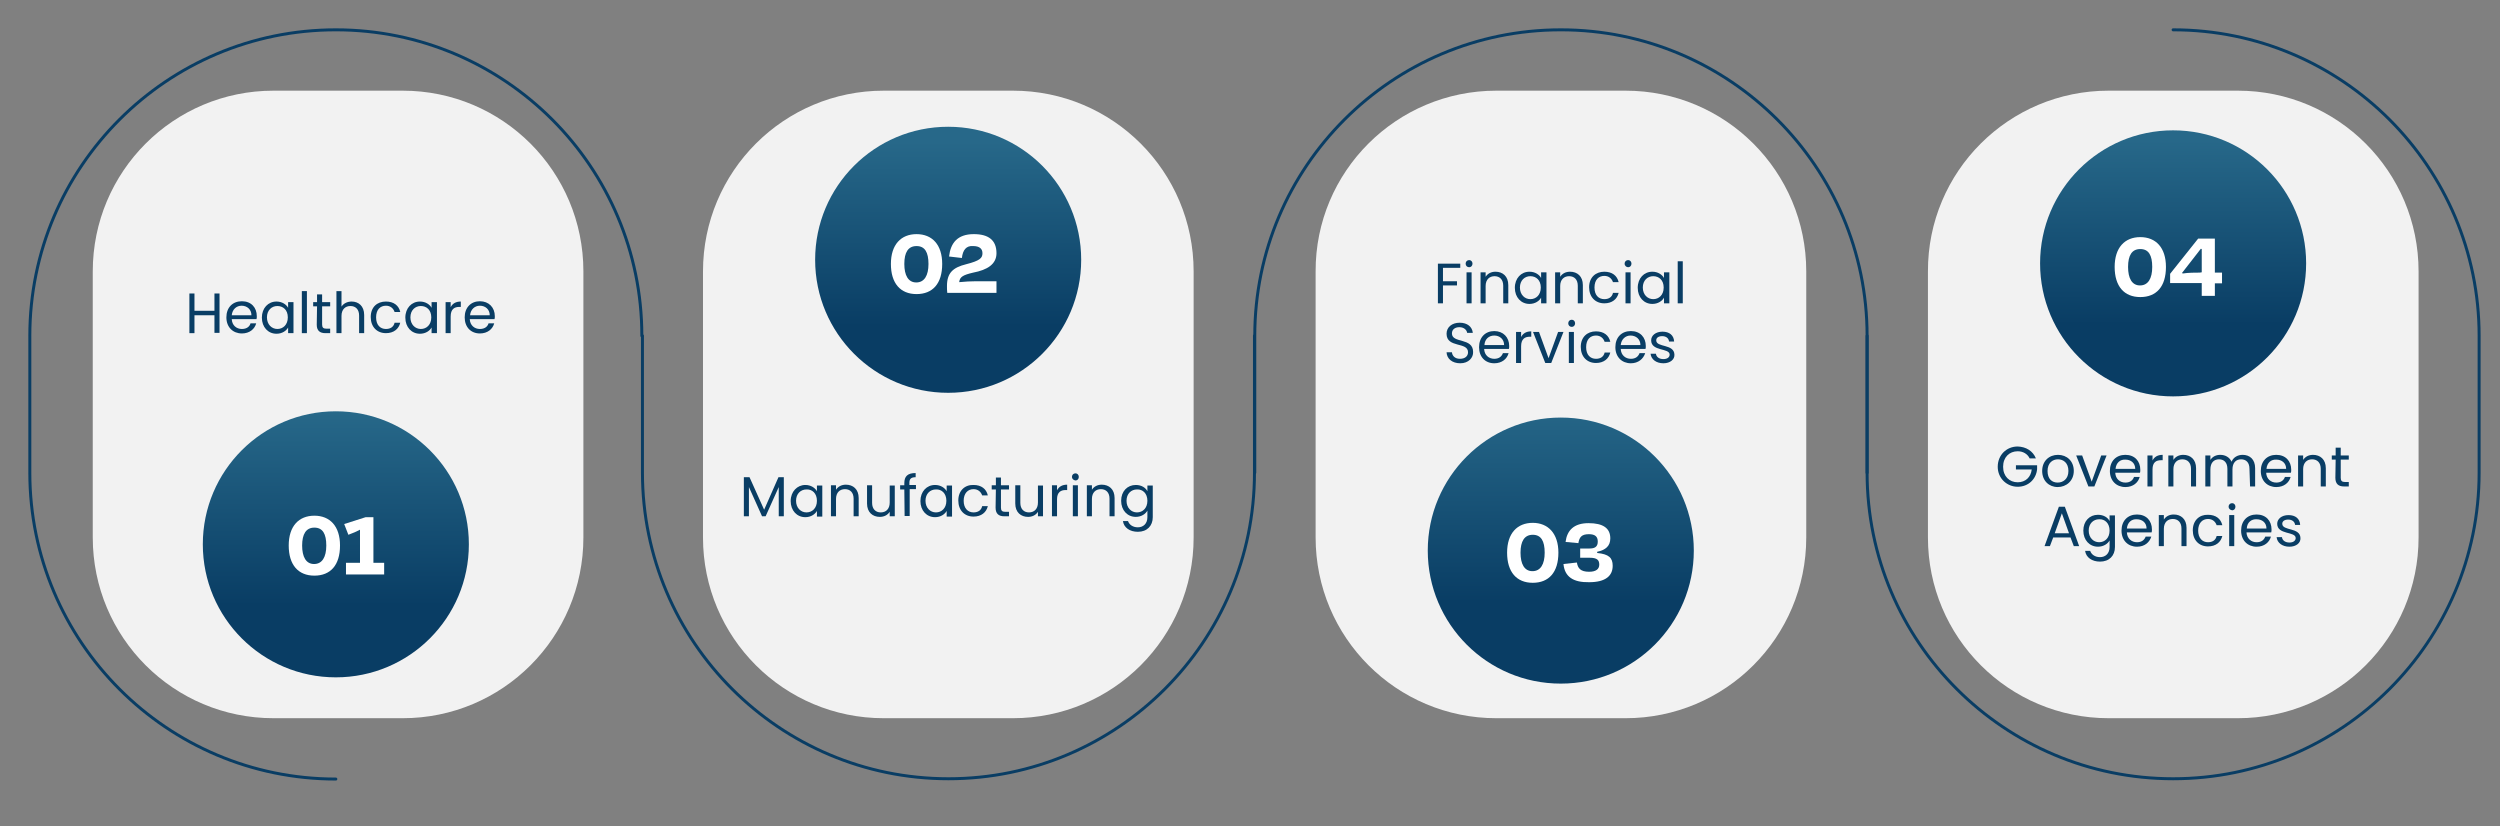 <?xml version="1.0" encoding="UTF-8"?>
<!-- Generator: Adobe Illustrator 27.7.0, SVG Export Plug-In . SVG Version: 6.00 Build 0)  -->
<svg xmlns="http://www.w3.org/2000/svg" xmlns:xlink="http://www.w3.org/1999/xlink" version="1.1" id="Layer_1" x="0px" y="0px" viewBox="0 0 838.2 277.1" style="enable-background:new 0 0 838.2 277.1;" xml:space="preserve">
<rect x="0" y="0" width="838.2" height="277.1" fill="#808080" stroke="none"/>
<style type="text/css">
	.st0{fill:none;stroke:#093D64;stroke-linecap:round;stroke-linejoin:round;}
	.st1{fill:#F2F2F2;}
	.st2{fill:url(#SVGID_1_);}
	.st3{fill:url(#SVGID_00000071541679653187157890000016322153973194846858_);}
	.st4{fill:url(#SVGID_00000080914864639962301330000010187438590515708571_);}
	.st5{fill:url(#SVGID_00000087379830262093298200000016809408430316708246_);}
	.st6{fill:#FFFFFF;}
	.st7{fill:#093D64;}
</style>
<g>
	<g id="Layer_1_00000052815558935640263620000004562375816169388965_">
		<g>
			<g>
				<g>
					<g>
						<path class="st0" d="M112.6,261.2C56,261.2,10,215.1,10,158.5v-45.9C10,56,56,10,112.6,10s102.6,46,102.6,102.6"></path>
						<path class="st0" d="M420.6,112.6v45.9c0,56.6-46,102.6-102.6,102.6s-102.6-46-102.6-102.6v-45.9"></path>
						<path class="st0" d="M420.7,158.5v-45.9C420.7,56,466.7,10,523.3,10S626,56,626,112.6v45.9"></path>
						<path class="st0" d="M728.6,10c56.6,0,102.6,46,102.6,102.6v45.9c0,56.6-46,102.6-102.6,102.6S626,215.1,626,158.5v-45.9"></path>
					</g>
					<g>
						<g>
							<path class="st1" d="M91.7,30.4h43.3c33.5,0,60.6,27.1,60.6,60.6v89.2c0,33.5-27.1,60.6-60.6,60.6H91.7         c-33.5,0-60.6-27.1-60.6-60.6V91C31.1,57.5,58.2,30.4,91.7,30.4z"></path>
						</g>
						<g>
							<path class="st1" d="M296.3,30.4h43.3c33.5,0,60.6,27.1,60.6,60.6v89.2c0,33.5-27.1,60.6-60.6,60.6h-43.3         c-33.5,0-60.6-27.1-60.6-60.6V91C235.7,57.5,262.8,30.4,296.3,30.4z"></path>
						</g>
						<g>
							<path class="st1" d="M501.7,30.4H545c33.5,0,60.6,27.1,60.6,60.6v89.2c0,33.5-27.1,60.6-60.6,60.6h-43.3         c-33.5,0-60.6-27.1-60.6-60.6V91C441,57.5,468.2,30.4,501.7,30.4z"></path>
						</g>
						<g>
							<path class="st1" d="M707,30.4h43.3c33.5,0,60.6,27.1,60.6,60.6v89.2c0,33.5-27.1,60.6-60.6,60.6H707         c-33.5,0-60.6-27.1-60.6-60.6V91C646.3,57.5,673.5,30.4,707,30.4z"></path>
						</g>
					</g>
					<g>
						
							<linearGradient id="SVGID_1_" gradientUnits="userSpaceOnUse" x1="112.614" y1="50.63" x2="112.614" y2="141.73" gradientTransform="matrix(1 0 0 -1 2.283678e-03 280.002)">
							<stop offset="0.29" style="stop-color:#093D64"></stop>
							<stop offset="1" style="stop-color:#276889"></stop>
						</linearGradient>
						<circle class="st2" cx="112.6" cy="182.5" r="44.6"></circle>
						
							<linearGradient id="SVGID_00000105426424941977004600000015436925921226889119_" gradientUnits="userSpaceOnUse" x1="317.93" y1="145.3" x2="317.93" y2="232.54" gradientTransform="matrix(1 0 0 -1 0 280)">
							<stop offset="0.29" style="stop-color:#093D64"></stop>
							<stop offset="1" style="stop-color:#276889"></stop>
						</linearGradient>
						<circle style="fill:url(#SVGID_00000105426424941977004600000015436925921226889119_);" cx="317.9" cy="87.1" r="44.6"></circle>
						
							<linearGradient id="SVGID_00000082348356913949215560000014566107651025233574_" gradientUnits="userSpaceOnUse" x1="728.6" y1="145.89" x2="728.6" y2="233.05" gradientTransform="matrix(1 0 0 -1 0 280)">
							<stop offset="0.29" style="stop-color:#093D64"></stop>
							<stop offset="1" style="stop-color:#276889"></stop>
						</linearGradient>
						<circle style="fill:url(#SVGID_00000082348356913949215560000014566107651025233574_);" cx="728.6" cy="88.3" r="44.6"></circle>
						
							<linearGradient id="SVGID_00000116221611115798033530000015976703324410536577_" gradientUnits="userSpaceOnUse" x1="523.31" y1="50.04" x2="523.31" y2="146.04" gradientTransform="matrix(1 0 0 -1 0 280)">
							<stop offset="0.29" style="stop-color:#093D64"></stop>
							<stop offset="1" style="stop-color:#276889"></stop>
						</linearGradient>
						<circle style="fill:url(#SVGID_00000116221611115798033530000015976703324410536577_);" cx="523.3" cy="184.6" r="44.6"></circle>
					</g>
				</g>
				<g>
					<g>
						<path class="st6" d="M114,182.9c0,6.6-3.2,10.1-8.6,10.1s-8.6-3.6-8.6-10.1s3.4-10,8.6-10S114,176.4,114,182.9z M101.3,182.9        c0,3.8,1.3,6.2,4,6.2s4.1-2.3,4.1-6.2s-1.2-6-4-6S101.3,179.1,101.3,182.9z"></path>
						<path class="st6" d="M116,192.6v-3.9h4.7v-11.1c-1.1,0.6-2.3,1.1-3.9,1.7l-1.4-3.6l7.2-2.3h2.6v15.3h3.6v3.9L116,192.6        L116,192.6z"></path>
					</g>
					<g>
						<path class="st6" d="M315.9,88.5c0,6.6-3.2,10.1-8.6,10.1s-8.6-3.6-8.6-10.1s3.4-10,8.6-10S315.9,82,315.9,88.5z M303.2,88.5        c0,3.8,1.3,6.2,4,6.2s4.1-2.3,4.1-6.2s-1.2-6-4-6S303.2,84.6,303.2,88.5z"></path>
						<path class="st6" d="M322.5,86.5l-4.3-0.5c0.5-4.5,2.8-7.5,8.3-7.5c4.9,0,7.6,2,7.6,6.4c0,3.7-3.1,5.6-7.8,6.5        c-3.4,0.8-4.5,1.4-4.7,3.2c1.8-0.2,4.1-0.3,5.5-0.3h7v3.9h-16.5c-0.1-0.8-0.1-1.5-0.1-2.3c0-4.4,2-6.2,6.4-7.3        c4.7-1.2,5.5-2.1,5.5-3.7c0-1.4-0.9-2.4-3.1-2.4C324,82.3,322.8,83.8,322.5,86.5z"></path>
					</g>
					<g>
						<path class="st6" d="M726.2,89.5c0,6.6-3.2,10.1-8.6,10.1s-8.6-3.6-8.6-10.1s3.4-10,8.6-10S726.2,83,726.2,89.5z M713.5,89.5        c0,3.8,1.3,6.2,4,6.2s4.1-2.3,4.1-6.2s-1.2-6-4-6S713.5,85.6,713.5,89.5L713.5,89.5z"></path>
						<path class="st6" d="M742.6,94.9v4.3h-4.4v-4.3h-10.6v-3.1l9.4-11.8h5.6v11.4h2.4v3.6H742.6L742.6,94.9z M738.2,91.3v-7.8        l-0.3-0.1l-6.3,8.1l0.2,0.2c2-0.3,4.1-0.3,5.7-0.3L738.2,91.3L738.2,91.3z"></path>
					</g>
					<g>
						<path class="st6" d="M522.5,185.3c0,6.6-3.2,10.1-8.6,10.1s-8.6-3.6-8.6-10.1s3.4-10,8.6-10        C519,175.3,522.5,178.8,522.5,185.3z M509.8,185.3c0,3.8,1.3,6.2,4,6.2s4.1-2.3,4.1-6.2s-1.2-6-4-6S509.8,181.5,509.8,185.3        L509.8,185.3z"></path>
						<path class="st6" d="M524.2,189.1l4.5-0.5c0.3,1.9,1.2,3.1,4.1,3.1c2.3,0,3.4-0.9,3.4-2.4s-0.7-2.3-3.2-2.3h-3.2v-3.1h3.2        c1.7,0,2.7-0.6,2.7-2.3s-0.9-2.5-3-2.5c-2.5,0-3.2,1.1-3.5,3l-4.3-0.4c0.5-3.9,2.8-6.3,7.7-6.3s7.3,1.7,7.3,5.1        c0,2.6-1.6,3.9-4.4,4.5v0.4c3.9,0.4,5.2,1.6,5.2,4.3c0,3.3-2.3,5.5-7.9,5.5C527.5,195.3,524.6,193.4,524.2,189.1L524.2,189.1z        "></path>
					</g>
				</g>
			</g>
			<g>
				<g>
					<path class="st7" d="M71.9,105.7h-6.7v6h-1.7V98.4h1.7v5.8h6.7v-5.8h1.7v13.2h-1.7V105.7z"></path>
					<path class="st7" d="M81.1,111.8c-3,0-5.2-2.1-5.2-5.4s2.1-5.4,5.2-5.4s5,2.1,5,5c0,0.4,0,0.7-0.1,1h-8.3       c0.1,2.1,1.6,3.3,3.4,3.3c1.6,0,2.6-0.8,2.9-1.9h1.9C85.4,110.3,83.7,111.8,81.1,111.8L81.1,111.8z M77.7,105.7h6.6       c0-2-1.5-3.2-3.3-3.2C79.3,102.5,77.9,103.7,77.7,105.7L77.7,105.7z"></path>
					<path class="st7" d="M92.7,101.1c1.9,0,3.3,1,3.9,2.1v-1.9h1.8v10.4h-1.8v-1.9c-0.6,1.1-2,2.1-3.9,2.1c-2.8,0-4.9-2.2-4.9-5.4       S89.9,101.1,92.7,101.1L92.7,101.1z M93,102.6c-1.9,0-3.5,1.4-3.5,3.8s1.6,3.9,3.5,3.9s3.5-1.4,3.5-3.9S94.9,102.6,93,102.6       L93,102.6z"></path>
					<path class="st7" d="M101.2,97.6h1.7v14.1h-1.7V97.6z"></path>
					<path class="st7" d="M106.3,102.7h-1.3v-1.4h1.3v-2.6h1.7v2.6h2.7v1.4H108v6.1c0,1,0.4,1.4,1.4,1.4h1.3v1.5h-1.6       c-1.8,0-2.9-0.8-2.9-2.8L106.3,102.7L106.3,102.7z"></path>
					<path class="st7" d="M112.8,97.6h1.7v5.2c0.7-1.1,2-1.7,3.4-1.7c2.3,0,4.2,1.5,4.2,4.5v6.1h-1.7v-5.9c0-2.1-1.2-3.2-2.9-3.2       s-3,1.1-3,3.3v5.8h-1.7C112.8,111.7,112.8,97.6,112.8,97.6z"></path>
					<path class="st7" d="M129.4,101.1c2.6,0,4.3,1.3,4.8,3.5h-1.9c-0.4-1.2-1.4-2.1-2.9-2.1c-1.9,0-3.3,1.3-3.3,3.9       s1.4,3.9,3.3,3.9c1.5,0,2.6-0.7,2.9-2.1h1.9c-0.5,2.1-2.2,3.5-4.8,3.5c-3,0-5.1-2.1-5.1-5.4S126.4,101.1,129.4,101.1       L129.4,101.1z"></path>
					<path class="st7" d="M140.8,101.1c1.9,0,3.3,1,3.9,2.1v-1.9h1.8v10.4h-1.8v-1.9c-0.6,1.1-2,2.1-3.9,2.1c-2.8,0-4.9-2.2-4.9-5.4       S138,101.1,140.8,101.1L140.8,101.1z M141.1,102.6c-1.9,0-3.5,1.4-3.5,3.8s1.6,3.9,3.5,3.9s3.5-1.4,3.5-3.9       S143,102.6,141.1,102.6L141.1,102.6z"></path>
					<path class="st7" d="M151.1,111.7h-1.7v-10.4h1.7v1.7c0.6-1.2,1.7-1.9,3.4-1.9v1.8H154c-1.6,0-2.9,0.7-2.9,3.2L151.1,111.7       L151.1,111.7z"></path>
					<path class="st7" d="M160.9,111.8c-3,0-5.1-2.1-5.1-5.4s2.1-5.4,5.1-5.4s5,2.1,5,5c0,0.4,0,0.7-0.1,1h-8.3       c0.1,2.1,1.6,3.3,3.4,3.3c1.6,0,2.6-0.8,2.9-1.9h1.9C165.2,110.3,163.5,111.8,160.9,111.8L160.9,111.8z M157.6,105.7h6.6       c0-2-1.5-3.2-3.3-3.2C159.2,102.5,157.8,103.7,157.6,105.7L157.6,105.7z"></path>
				</g>
				<g>
					<path class="st7" d="M249.4,160h1.9l4.9,10.9L261,160h1.8v13.1h-1.7v-9.8l-4.4,9.8h-1.2l-4.4-9.8v9.8h-1.7L249.4,160L249.4,160       z"></path>
					<path class="st7" d="M270,162.6c1.9,0,3.3,1,3.9,2.1v-1.9h1.8v10.4h-1.8v-1.9c-0.6,1.1-2,2.1-3.9,2.1c-2.8,0-4.9-2.2-4.9-5.4       S267.3,162.6,270,162.6L270,162.6z M270.4,164.1c-1.9,0-3.5,1.4-3.5,3.8s1.6,3.9,3.5,3.9s3.5-1.4,3.5-3.9       S272.3,164,270.4,164.1L270.4,164.1z"></path>
					<path class="st7" d="M286.2,167.2c0-2.1-1.2-3.2-2.9-3.2s-3,1.1-3,3.3v5.8h-1.7v-10.4h1.7v1.5c0.7-1.1,1.9-1.7,3.3-1.7       c2.4,0,4.3,1.5,4.3,4.5v6.1h-1.7V167.2L286.2,167.2z"></path>
					<path class="st7" d="M300,173.1h-1.7v-1.5c-0.7,1.1-1.9,1.7-3.3,1.7c-2.4,0-4.3-1.5-4.3-4.5v-6.1h1.7v5.9       c0,2.1,1.2,3.2,2.9,3.2s3-1.1,3-3.3v-5.7h1.7L300,173.1L300,173.1z"></path>
					<path class="st7" d="M303.2,164.1h-1.4v-1.4h1.4V162c0-2.3,1.1-3.4,3.8-3.4v1.4c-1.6,0-2.1,0.6-2.1,1.9v0.7h2.2v1.4H305v9h-1.7       L303.2,164.1L303.2,164.1z"></path>
					<path class="st7" d="M313.5,162.6c1.9,0,3.3,1,3.9,2.1v-1.9h1.8v10.4h-1.8v-1.9c-0.6,1.1-2,2.1-3.9,2.1c-2.8,0-4.9-2.2-4.9-5.4       S310.7,162.6,313.5,162.6L313.5,162.6z M313.8,164.1c-1.9,0-3.5,1.4-3.5,3.8s1.6,3.9,3.5,3.9s3.5-1.4,3.5-3.9       S315.7,164,313.8,164.1L313.8,164.1z"></path>
					<path class="st7" d="M326.4,162.6c2.6,0,4.3,1.3,4.8,3.5h-1.9c-0.4-1.2-1.4-2.1-2.9-2.1c-1.9,0-3.3,1.4-3.3,3.9       s1.4,3.9,3.3,3.9c1.5,0,2.6-0.7,2.9-2.1h1.9c-0.5,2.1-2.2,3.5-4.8,3.5c-3,0-5.1-2.1-5.1-5.4S323.5,162.5,326.4,162.6       L326.4,162.6z"></path>
					<path class="st7" d="M333.9,164.1h-1.4v-1.4h1.4v-2.6h1.7v2.6h2.7v1.4h-2.7v6.1c0,1,0.4,1.4,1.4,1.4h1.3v1.5h-1.6       c-1.8,0-2.9-0.8-2.9-2.9L333.9,164.1L333.9,164.1z"></path>
					<path class="st7" d="M349.7,173.1H348v-1.5c-0.7,1.1-1.9,1.7-3.3,1.7c-2.4,0-4.3-1.5-4.3-4.5v-6.1h1.7v5.9       c0,2.1,1.2,3.2,2.9,3.2s3-1.1,3-3.3v-5.7h1.7L349.7,173.1L349.7,173.1z"></path>
					<path class="st7" d="M354.4,173.1h-1.7v-10.4h1.7v1.7c0.6-1.2,1.7-1.9,3.4-1.9v1.8h-0.5c-1.6,0-2.9,0.7-2.9,3.1L354.4,173.1       L354.4,173.1z"></path>
					<path class="st7" d="M359.4,159.9c0-0.7,0.5-1.2,1.2-1.2c0.6,0,1.1,0.5,1.1,1.2s-0.5,1.2-1.1,1.2       C359.9,161,359.4,160.5,359.4,159.9z M359.7,162.7h1.7v10.4h-1.7V162.7z"></path>
					<path class="st7" d="M372,167.2c0-2.1-1.2-3.2-2.9-3.2s-3,1.1-3,3.3v5.8h-1.7v-10.4h1.7v1.5c0.7-1.1,1.9-1.7,3.3-1.7       c2.4,0,4.3,1.5,4.3,4.5v6.1H372V167.2L372,167.2z"></path>
					<path class="st7" d="M380.8,162.6c1.9,0,3.3,0.9,3.9,2.1v-1.9h1.8v10.6c0,2.9-1.9,4.9-5,4.9c-2.7,0-4.7-1.4-5-3.6h1.7       c0.4,1.2,1.6,2.1,3.3,2.1c1.8,0,3.2-1.2,3.2-3.4v-2.2c-0.6,1.1-2,2.1-3.9,2.1c-2.8,0-4.9-2.2-4.9-5.4S378,162.6,380.8,162.6       L380.8,162.6z M381.2,164.1c-1.9,0-3.5,1.4-3.5,3.8s1.6,3.9,3.5,3.9s3.5-1.4,3.5-3.9S383.1,164,381.2,164.1L381.2,164.1z"></path>
				</g>
				<g>
					<path class="st7" d="M682.6,153.7h-2.1c-0.7-1.5-2.2-2.4-4-2.4c-2.8,0-4.9,2-4.9,5.2s2.1,5.2,4.9,5.2c2.6,0,4.4-1.7,4.7-4.3       h-5.3V156h7.1v1.3c-0.3,3.3-2.9,5.9-6.5,5.9s-6.7-2.8-6.7-6.7s2.9-6.8,6.7-6.8C679.3,149.8,681.6,151.2,682.6,153.7       L682.6,153.7z"></path>
					<path class="st7" d="M689.9,163.3c-2.9,0-5.2-2.1-5.2-5.4s2.3-5.4,5.3-5.4s5.3,2.1,5.3,5.4S692.8,163.3,689.9,163.3       L689.9,163.3z M689.9,161.8c1.8,0,3.6-1.2,3.6-3.9s-1.7-3.9-3.5-3.9s-3.5,1.2-3.5,3.9S688,161.8,689.9,161.8z"></path>
					<path class="st7" d="M698.1,152.7l3.2,8.8l3.2-8.8h1.8l-4.1,10.4h-2l-4.1-10.4H698.1L698.1,152.7z"></path>
					<path class="st7" d="M712.6,163.3c-3,0-5.2-2.1-5.2-5.4s2.1-5.4,5.2-5.4s5,2.1,5,5c0,0.4,0,0.7-0.1,1h-8.3       c0.1,2.1,1.6,3.3,3.4,3.3c1.6,0,2.5-0.8,2.9-1.9h1.9C716.9,161.8,715.2,163.3,712.6,163.3L712.6,163.3z M709.3,157.2h6.6       c0-2-1.5-3.1-3.3-3.1C710.9,154,709.5,155.1,709.3,157.2L709.3,157.2z"></path>
					<path class="st7" d="M721.7,163.1h-1.7v-10.4h1.7v1.7c0.6-1.2,1.7-1.9,3.4-1.9v1.8h-0.5c-1.7,0-2.9,0.7-2.9,3.1L721.7,163.1       L721.7,163.1z"></path>
					<path class="st7" d="M734.6,157.2c0-2.1-1.2-3.2-2.9-3.2s-3,1.1-3,3.3v5.8H727v-10.4h1.7v1.5c0.7-1.1,1.9-1.7,3.3-1.7       c2.4,0,4.3,1.5,4.3,4.5v6.1h-1.7L734.6,157.2L734.6,157.2z"></path>
					<path class="st7" d="M754.2,157.2c0-2.1-1.1-3.2-2.8-3.2s-2.9,1.1-2.9,3.4v5.7h-1.7v-5.9c0-2.1-1.1-3.2-2.8-3.2       s-2.9,1.1-2.9,3.4v5.7h-1.7v-10.4h1.7v1.5c0.7-1.1,1.9-1.7,3.3-1.7c1.7,0,3.1,0.8,3.8,2.3c0.6-1.5,2.1-2.3,3.7-2.3       c2.4,0,4.2,1.5,4.2,4.5v6.1h-1.7L754.2,157.2L754.2,157.2z"></path>
					<path class="st7" d="M763.2,163.3c-3,0-5.2-2.1-5.2-5.4s2.1-5.4,5.2-5.4s5,2.1,5,5c0,0.4,0,0.7-0.1,1h-8.3       c0.1,2.1,1.6,3.3,3.4,3.3c1.6,0,2.5-0.8,2.9-1.9h1.9C767.5,161.8,765.8,163.3,763.2,163.3L763.2,163.3z M759.9,157.2h6.6       c0-2-1.5-3.1-3.3-3.1C761.5,154,760.1,155.1,759.9,157.2L759.9,157.2z"></path>
					<path class="st7" d="M778.1,157.2c0-2.1-1.2-3.2-2.9-3.2s-3,1.1-3,3.3v5.8h-1.7v-10.4h1.7v1.5c0.7-1.1,1.9-1.7,3.3-1.7       c2.4,0,4.3,1.5,4.3,4.5v6.1h-1.7L778.1,157.2L778.1,157.2z"></path>
					<path class="st7" d="M783.1,154.1h-1.3v-1.4h1.3v-2.6h1.7v2.6h2.7v1.4h-2.7v6.1c0,1,0.4,1.4,1.4,1.4h1.3v1.5h-1.6       c-1.8,0-2.9-0.8-2.9-2.9L783.1,154.1L783.1,154.1z"></path>
					<path class="st7" d="M694.2,180.2h-5.8l-1.1,2.9h-1.8l4.8-13.2h2l4.8,13.2h-1.8L694.2,180.2L694.2,180.2z M691.3,172.1       l-2.4,6.7h4.8L691.3,172.1L691.3,172.1z"></path>
					<path class="st7" d="M703.4,172.6c1.9,0,3.3,0.9,3.9,2.1v-1.9h1.8v10.6c0,2.9-1.9,4.9-5,4.9c-2.7,0-4.7-1.4-5-3.6h1.7       c0.4,1.2,1.6,2.1,3.3,2.1c1.8,0,3.2-1.2,3.2-3.4v-2.2c-0.6,1.1-2,2.1-3.9,2.1c-2.8,0-4.9-2.2-4.9-5.4S700.6,172.6,703.4,172.6       L703.4,172.6z M703.8,174.1c-1.9,0-3.5,1.4-3.5,3.8s1.6,3.9,3.5,3.9s3.5-1.4,3.5-3.9S705.7,174,703.8,174.1L703.8,174.1z"></path>
					<path class="st7" d="M716.5,183.3c-3,0-5.2-2.1-5.2-5.4s2.1-5.4,5.2-5.4s5,2.1,5,5c0,0.4,0,0.7-0.1,1h-8.3       c0.1,2.1,1.6,3.3,3.4,3.3c1.6,0,2.5-0.8,2.9-1.9h1.9C720.7,181.8,719.1,183.3,716.5,183.3L716.5,183.3z M713.1,177.2h6.6       c0-2-1.5-3.1-3.3-3.1C714.7,174,713.3,175.1,713.1,177.2L713.1,177.2z"></path>
					<path class="st7" d="M731.4,177.2c0-2.1-1.2-3.2-2.9-3.2s-3,1.1-3,3.3v5.8h-1.7v-10.4h1.7v1.5c0.7-1.1,1.9-1.7,3.3-1.7       c2.4,0,4.3,1.5,4.3,4.5v6.1h-1.7L731.4,177.2L731.4,177.2z"></path>
					<path class="st7" d="M740.3,172.6c2.6,0,4.3,1.3,4.8,3.5h-1.9c-0.4-1.2-1.4-2.1-2.9-2.1c-1.9,0-3.3,1.4-3.3,3.9       s1.4,3.9,3.3,3.9c1.5,0,2.6-0.7,2.9-2.1h1.9c-0.5,2.1-2.2,3.5-4.8,3.5c-3,0-5.1-2.1-5.1-5.4S737.4,172.5,740.3,172.6       L740.3,172.6z"></path>
					<path class="st7" d="M747.2,169.9c0-0.7,0.5-1.2,1.2-1.2c0.6,0,1.1,0.5,1.1,1.2s-0.5,1.2-1.1,1.2       C747.7,171,747.2,170.5,747.2,169.9z M747.4,172.7h1.7v10.4h-1.7V172.7z"></path>
					<path class="st7" d="M756.6,183.3c-3,0-5.2-2.1-5.2-5.4s2.1-5.4,5.2-5.4s5,2.1,5,5c0,0.4,0,0.7-0.1,1h-8.3       c0.1,2.1,1.6,3.3,3.4,3.3c1.6,0,2.5-0.8,2.9-1.9h1.9C760.9,181.8,759.2,183.3,756.6,183.3L756.6,183.3z M753.3,177.2h6.6       c0-2-1.5-3.1-3.3-3.1C754.9,174,753.4,175.1,753.3,177.2L753.3,177.2z"></path>
					<path class="st7" d="M767.6,183.3c-2.4,0-4.1-1.3-4.3-3.2h1.8c0.1,1,1,1.8,2.5,1.8c1.4,0,2.1-0.7,2.1-1.5c0-2.3-6.2-1-6.2-4.8       c0-1.6,1.5-2.9,3.8-2.9s3.8,1.2,3.9,3.3h-1.7c-0.1-1-0.9-1.8-2.3-1.8c-1.3,0-2,0.6-2,1.4c0,2.5,6,1.1,6.1,4.8       C771.4,182,769.9,183.3,767.6,183.3L767.6,183.3z"></path>
				</g>
				<g>
					<path class="st7" d="M482.1,88.4h7.5v1.4h-5.8v4.5h4.7v1.4h-4.7v6h-1.7L482.1,88.4L482.1,88.4z"></path>
					<path class="st7" d="M491.4,88.4c0-0.7,0.5-1.2,1.2-1.2c0.6,0,1.1,0.5,1.1,1.2s-0.5,1.2-1.1,1.2       C491.9,89.6,491.4,89.1,491.4,88.4z M491.7,91.3h1.7v10.4h-1.7C491.7,101.7,491.7,91.3,491.7,91.3z"></path>
					<path class="st7" d="M504,95.8c0-2.1-1.2-3.2-2.9-3.2s-3,1.1-3,3.3v5.8h-1.7V91.3h1.7v1.5c0.7-1.1,1.9-1.7,3.3-1.7       c2.4,0,4.3,1.5,4.3,4.5v6.1H504V95.8z"></path>
					<path class="st7" d="M512.8,91.1c1.9,0,3.3,1,3.9,2.1v-1.9h1.8v10.4h-1.8v-1.9c-0.6,1.1-2,2.1-3.9,2.1c-2.8,0-4.9-2.2-4.9-5.4       S510,91.1,512.8,91.1L512.8,91.1z M513.1,92.6c-1.9,0-3.5,1.4-3.5,3.8s1.6,3.9,3.5,3.9s3.5-1.4,3.5-3.9S515,92.6,513.1,92.6       L513.1,92.6z"></path>
					<path class="st7" d="M529,95.8c0-2.1-1.2-3.2-2.9-3.2s-3,1.1-3,3.3v5.8h-1.7V91.3h1.7v1.5c0.7-1.1,1.9-1.7,3.3-1.7       c2.4,0,4.3,1.5,4.3,4.5v6.1H529L529,95.8L529,95.8z"></path>
					<path class="st7" d="M537.9,91.1c2.6,0,4.3,1.3,4.8,3.5h-1.9c-0.4-1.2-1.4-2.1-2.9-2.1c-1.9,0-3.3,1.3-3.3,3.9s1.4,3.9,3.3,3.9       c1.5,0,2.6-0.7,2.9-2.1h1.9c-0.5,2.1-2.2,3.5-4.8,3.5c-3,0-5.1-2.1-5.1-5.4S535,91.1,537.9,91.1L537.9,91.1z"></path>
					<path class="st7" d="M544.7,88.4c0-0.7,0.5-1.2,1.2-1.2c0.6,0,1.1,0.5,1.1,1.2s-0.5,1.2-1.1,1.2       C545.3,89.6,544.7,89.1,544.7,88.4z M545,91.3h1.7v10.4H545C545,101.7,545,91.3,545,91.3z"></path>
					<path class="st7" d="M554,91.1c1.9,0,3.3,1,3.9,2.1v-1.9h1.8v10.4h-1.8v-1.9c-0.6,1.1-2,2.1-3.9,2.1c-2.8,0-4.9-2.2-4.9-5.4       S551.2,91.1,554,91.1L554,91.1z M554.3,92.6c-1.9,0-3.5,1.4-3.5,3.8s1.6,3.9,3.5,3.9s3.5-1.4,3.5-3.9S556.2,92.6,554.3,92.6       L554.3,92.6z"></path>
					<path class="st7" d="M562.5,87.6h1.7v14.1h-1.7V87.6z"></path>
					<path class="st7" d="M489.6,121.8c-2.7,0-4.5-1.5-4.6-3.7h1.8c0.1,1.1,0.9,2.2,2.7,2.2c1.7,0,2.7-0.9,2.7-2.2       c0-3.6-7.2-1.3-7.2-6.2c0-2.2,1.8-3.7,4.4-3.7s4.2,1.4,4.4,3.4h-1.9c-0.1-0.9-1-1.9-2.6-1.9c-1.4,0-2.5,0.7-2.5,2.1       c0,3.4,7.1,1.3,7.1,6.2C494,119.9,492.4,121.8,489.6,121.8L489.6,121.8z"></path>
					<path class="st7" d="M501,121.8c-3,0-5.1-2.1-5.1-5.4s2.1-5.4,5.1-5.4s5,2.1,5,5c0,0.4,0,0.7-0.1,1h-8.3       c0.1,2.1,1.6,3.3,3.4,3.3c1.6,0,2.5-0.8,2.9-1.9h1.9C505.3,120.3,503.6,121.8,501,121.8L501,121.8z M497.7,115.7h6.6       c0-2-1.5-3.2-3.3-3.2C499.2,112.5,497.8,113.7,497.7,115.7L497.7,115.7z"></path>
					<path class="st7" d="M510,121.7h-1.7v-10.4h1.7v1.7c0.6-1.2,1.7-1.9,3.4-1.9v1.8h-0.5c-1.6,0-2.9,0.7-2.9,3.2L510,121.7       L510,121.7z"></path>
					<path class="st7" d="M516,111.3l3.2,8.8l3.2-8.8h1.8l-4.1,10.4h-2l-4.1-10.4L516,111.3L516,111.3z"></path>
					<path class="st7" d="M525.8,108.4c0-0.7,0.5-1.2,1.2-1.2c0.6,0,1.1,0.5,1.1,1.2s-0.5,1.2-1.1,1.2       C526.3,109.6,525.8,109.1,525.8,108.4z M526,111.3h1.7v10.4H526C526,121.7,526,111.3,526,111.3z"></path>
					<path class="st7" d="M535.1,111.1c2.6,0,4.3,1.3,4.8,3.5h-1.9c-0.4-1.2-1.4-2.1-2.9-2.1c-1.9,0-3.3,1.3-3.3,3.9       s1.4,3.9,3.3,3.9c1.5,0,2.6-0.7,2.9-2.1h1.9c-0.5,2.1-2.2,3.5-4.8,3.5c-3,0-5.1-2.1-5.1-5.4S532.2,111.1,535.1,111.1       L535.1,111.1z"></path>
					<path class="st7" d="M546.8,121.8c-3,0-5.2-2.1-5.2-5.4s2.1-5.4,5.2-5.4s5,2.1,5,5c0,0.4,0,0.7-0.1,1h-8.3       c0.1,2.1,1.6,3.3,3.4,3.3c1.6,0,2.5-0.8,2.9-1.9h1.9C551,120.3,549.3,121.8,546.8,121.8L546.8,121.8z M543.4,115.7h6.6       c0-2-1.5-3.2-3.3-3.2C545,112.5,543.6,113.7,543.4,115.7L543.4,115.7z"></path>
					<path class="st7" d="M557.7,121.8c-2.4,0-4.1-1.3-4.3-3.2h1.8c0.1,1,1,1.8,2.5,1.8c1.4,0,2.1-0.7,2.1-1.5c0-2.3-6.2-1-6.2-4.8       c0-1.6,1.5-2.9,3.8-2.9s3.8,1.2,3.9,3.3h-1.7c-0.1-1-0.9-1.8-2.3-1.8c-1.3,0-2,0.6-2,1.4c0,2.5,6,1.1,6.1,4.8       C561.5,120.5,560,121.8,557.7,121.8L557.7,121.8z"></path>
				</g>
			</g>
		</g>
	</g>
</g>
</svg>
